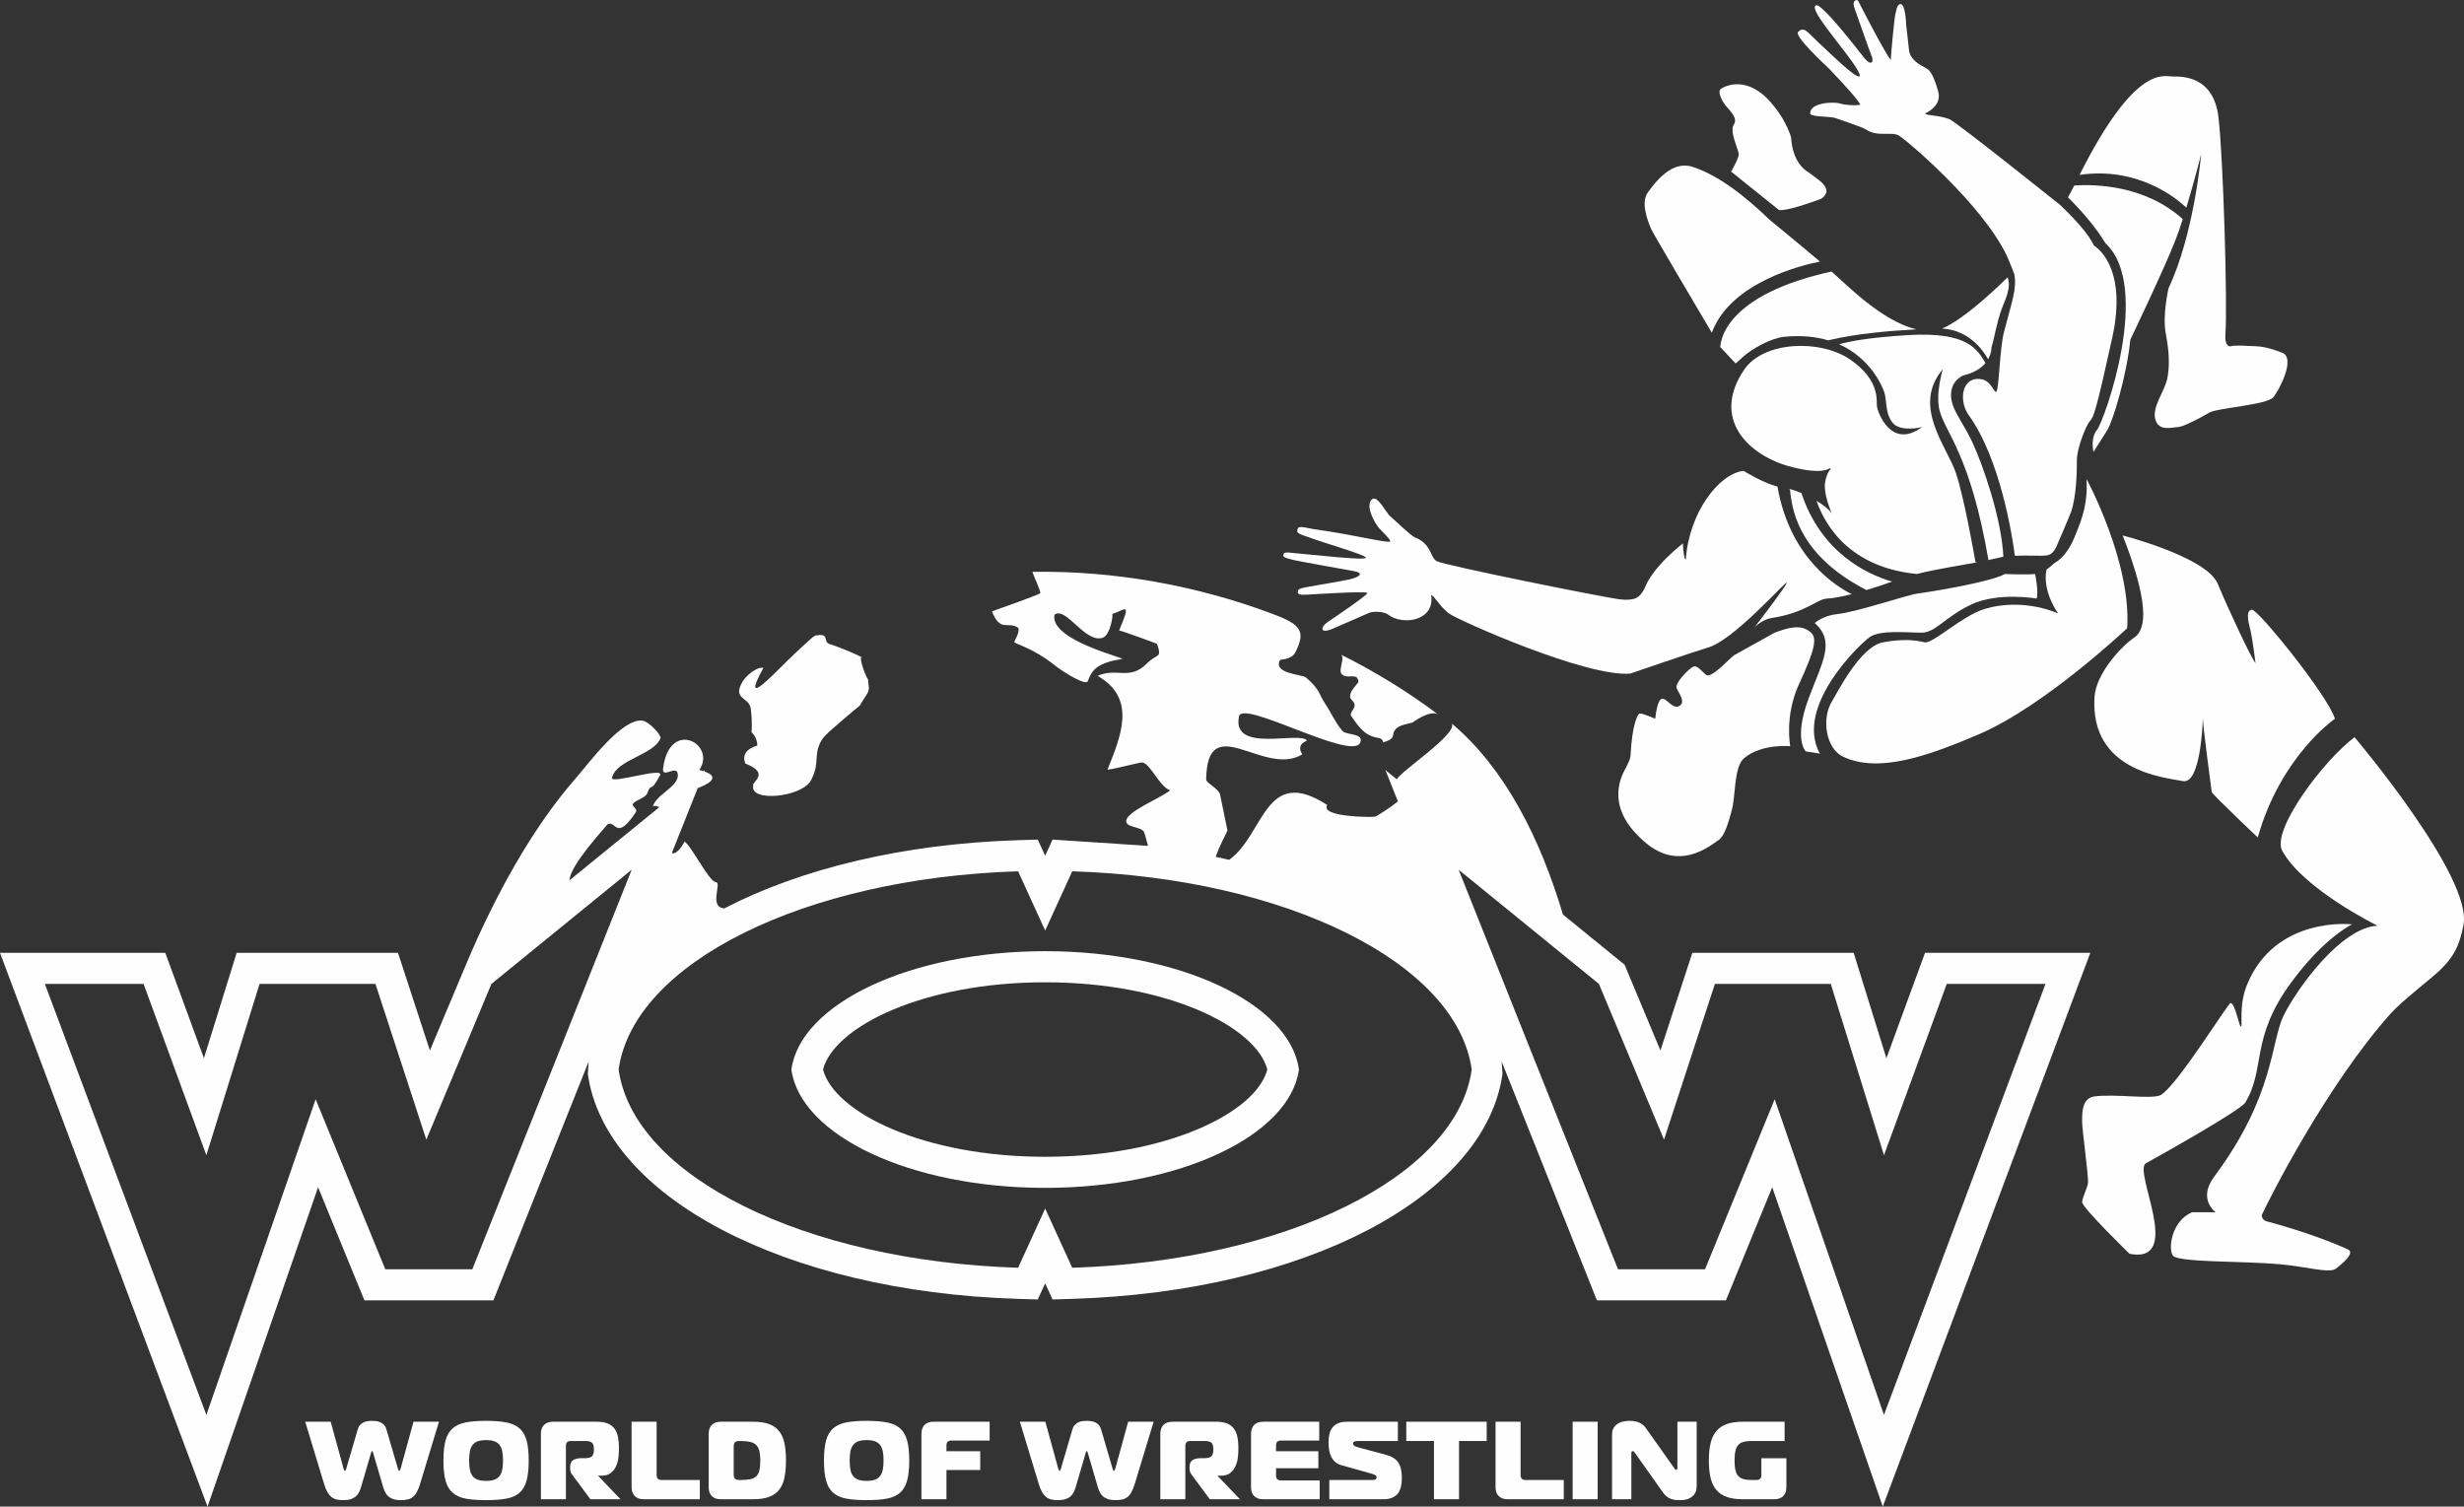 <?xml version="1.0" encoding="UTF-8"?>
<!DOCTYPE svg PUBLIC "-//W3C//DTD SVG 1.1//EN" "http://www.w3.org/Graphics/SVG/1.1/DTD/svg11.dtd">
<!-- Creator: CorelDRAW X7 -->
<svg xmlns="http://www.w3.org/2000/svg" xml:space="preserve" width="500mm" height="305.722mm" version="1.1" style="shape-rendering:geometricPrecision; text-rendering:geometricPrecision; image-rendering:optimizeQuality; fill-rule:evenodd; clip-rule:evenodd"
viewBox="0 0 419692 256618"
 xmlns:xlink="http://www.w3.org/1999/xlink">
 <rect x="0" y="0" width="419692" height="256618" fill="#333333" stroke="none"/>
 <defs>
  <style type="text/css">
   <![CDATA[
    .fil1 {fill:#FEFEFE}
    .fil0 {fill:#FEFEFE;fill-rule:nonzero}
   ]]>
  </style>
 </defs>
 <g id="Ebene_x0020_1">
  <g id="_410544184">
   <path class="fil0" d="M58966 250196c-12,50 -41,117 -85,198 -43,82 -85,123 -122,123 -26,0 -60,-22 -104,-67 -44,-43 -92,-153 -141,-329l-2189 -7961 -4339 0 3226 10621c164,553 349,1008 557,1367 207,358 440,639 698,840 257,201 550,339 877,414 327,76 698,113 1113,113 503,0 925,-53 1264,-159 339,-108 625,-258 858,-453 233,-195 421,-434 566,-717 145,-283 267,-601 368,-952l1679 -5736c25,-50 50,-119 75,-207 25,-88 63,-133 114,-133 50,0 87,45 112,133 26,88 51,157 76,207l1679 5736c101,351 224,669 368,952 144,283 333,522 566,717 233,195 519,345 858,453 340,106 762,159 1264,159 428,0 805,-37 1132,-113 327,-75 619,-213 877,-414 258,-201 484,-478 679,-830 195,-352 380,-811 557,-1377l3225 -10621 -4338 0 -2189 7961c-50,176 -97,286 -141,329 -44,45 -79,67 -104,67 -37,0 -78,-41 -122,-123 -44,-81 -72,-148 -85,-198l-1981 -6753c-101,-340 -249,-604 -443,-793 -196,-188 -409,-330 -642,-424 -233,-94 -468,-154 -707,-179 -240,-26 -453,-38 -641,-38 -189,0 -403,12 -642,38 -239,25 -475,85 -707,179 -233,94 -447,236 -642,424 -195,189 -342,453 -443,793l-1981 6753z"/>
   <path class="fil0" d="M90055 248763c0,-1409 -123,-2553 -368,-3434 -245,-880 -650,-1565 -1217,-2056 -566,-490 -1311,-823 -2236,-1000 -924,-176 -2071,-264 -3442,-264 -1371,0 -2519,88 -3443,264 -924,177 -1669,510 -2235,1000 -566,491 -972,1176 -1217,2056 -245,881 -368,2025 -368,3434 0,1420 123,2571 368,3451 245,881 651,1566 1217,2056 566,491 1311,821 2235,991 924,169 2072,254 3443,254 1371,0 2518,-85 3442,-254 925,-170 1670,-500 2236,-991 567,-490 972,-1175 1217,-2056 245,-880 368,-2031 368,-3451zm-4377 0c0,616 -43,1141 -132,1575 -88,433 -242,792 -462,1074 -220,284 -515,491 -887,624 -370,131 -839,197 -1405,197 -566,0 -1035,-66 -1405,-197 -372,-133 -667,-340 -887,-624 -221,-282 -375,-641 -462,-1074 -88,-434 -132,-959 -132,-1575 0,-617 44,-1142 132,-1576 87,-434 241,-792 462,-1075 220,-283 515,-491 887,-622 370,-133 839,-199 1405,-199 566,0 1035,66 1405,199 372,131 667,339 887,622 220,283 374,641 462,1075 89,434 132,959 132,1576z"/>
   <path class="fil0" d="M92130 255365l4263 0 0 -9093c0,-553 276,-830 830,-830l2433 0c566,0 959,97 1180,293 219,194 330,575 330,1141 0,566 -111,957 -330,1170 -221,214 -614,321 -1180,321l-641 0c-566,0 -1025,106 -1378,320 -352,214 -527,603 -527,1170l0 283c0,377 97,697 293,961 194,265 398,541 612,831l2546 3433 5132 0 -3773 -3943 0 -75 566 0c654,0 1176,-157 1565,-471 390,-315 689,-705 897,-1171 207,-464 339,-971 396,-1518 56,-547 85,-1059 85,-1538 0,-704 -57,-1335 -170,-1895 -113,-560 -311,-1032 -594,-1416 -283,-383 -667,-675 -1151,-876 -485,-202 -1103,-302 -1858,-302l-7451 0c-667,0 -1180,179 -1537,538 -360,358 -538,870 -538,1537l0 11130z"/>
   <path class="fil0" d="M119199 255365l0 -3283 -6526 0c-554,0 -831,-276 -831,-830l0 -9092 -4263 0 0 11130c0,667 179,1179 537,1537 359,358 872,538 1538,538l9545 0z"/>
   <path class="fil0" d="M133875 248763c0,-1132 -87,-2114 -264,-2943 -175,-830 -477,-1516 -905,-2056 -428,-542 -1000,-944 -1717,-1208 -717,-264 -1616,-396 -2697,-396l-5508 0c-668,0 -1180,179 -1538,538 -359,358 -538,870 -538,1537l0 9055c0,667 179,1179 538,1537 358,358 870,538 1538,538l5508 0c1081,0 1980,-132 2697,-396 717,-264 1289,-666 1717,-1207 428,-541 730,-1227 905,-2057 177,-829 264,-1811 264,-2942zm-4375 0c0,704 -54,1272 -161,1707 -107,434 -290,770 -547,1009 -258,239 -607,399 -1047,481 -441,82 -988,122 -1642,122l-188 0c-340,0 -582,-71 -726,-216 -145,-145 -217,-387 -217,-726l0 -4754c0,-340 72,-581 217,-727 144,-144 386,-217 726,-217l188 0c617,0 1142,45 1575,133 435,87 787,251 1057,490 271,239 465,575 585,1009 119,433 180,996 180,1689z"/>
   <path class="fil0" d="M154871 248763c0,-1409 -123,-2553 -368,-3434 -245,-880 -651,-1565 -1216,-2056 -566,-490 -1312,-823 -2236,-1000 -924,-176 -2071,-264 -3442,-264 -1371,0 -2519,88 -3443,264 -924,177 -1670,510 -2236,1000 -565,491 -971,1176 -1216,2056 -245,881 -368,2025 -368,3434 0,1420 123,2571 368,3451 245,881 651,1566 1216,2056 566,491 1312,821 2236,991 924,169 2072,254 3443,254 1371,0 2518,-85 3442,-254 924,-170 1670,-500 2236,-991 565,-490 971,-1175 1216,-2056 245,-880 368,-2031 368,-3451zm-4376 0c0,616 -44,1141 -132,1575 -88,433 -242,792 -463,1074 -220,284 -515,491 -886,624 -371,131 -840,197 -1405,197 -566,0 -1035,-66 -1406,-197 -371,-133 -667,-340 -886,-624 -221,-282 -375,-641 -463,-1074 -88,-434 -131,-959 -131,-1575 0,-617 43,-1142 131,-1576 88,-434 242,-792 463,-1075 219,-283 515,-491 886,-622 371,-133 840,-199 1406,-199 565,0 1034,66 1405,199 371,131 666,339 886,622 221,283 375,641 463,1075 88,434 132,959 132,1576z"/>
   <path class="fil0" d="M161209 255365l0 -4980 5753 0 0 -3207 -5753 0 0 -982c0,-552 276,-829 830,-829l6527 0 0 -3207 -9545 0c-667,0 -1179,179 -1538,538 -358,358 -537,870 -537,1537l0 11130 4263 0z"/>
   <path class="fil0" d="M180696 250196c-13,50 -41,117 -85,198 -44,82 -85,123 -122,123 -26,0 -60,-22 -105,-67 -44,-43 -91,-153 -141,-329l-2188 -7961 -4339 0 3226 10621c163,553 348,1008 556,1367 208,358 440,639 698,840 258,201 550,339 877,414 327,76 699,113 1114,113 502,0 924,-53 1263,-159 339,-108 626,-258 859,-453 232,-195 421,-434 566,-717 144,-283 266,-601 367,-952l1679 -5736c25,-50 50,-119 76,-207 25,-88 62,-133 113,-133 50,0 88,45 113,133 26,88 50,157 75,207l1679 5736c101,351 224,669 368,952 145,283 333,522 566,717 233,195 519,345 859,453 339,106 760,159 1263,159 427,0 805,-37 1132,-113 327,-75 620,-213 878,-414 257,-201 484,-478 679,-830 195,-352 380,-811 556,-1377l3226 -10621 -4339 0 -2188 7961c-51,176 -98,286 -141,329 -45,45 -79,67 -104,67 -38,0 -79,-41 -123,-123 -44,-81 -72,-148 -85,-198l-1981 -6753c-100,-340 -248,-604 -443,-793 -195,-188 -409,-330 -641,-424 -233,-94 -469,-154 -708,-179 -239,-26 -453,-38 -641,-38 -189,0 -403,12 -642,38 -239,25 -475,85 -706,179 -234,94 -447,236 -642,424 -195,189 -343,453 -444,793l-1980 6753z"/>
   <path class="fil0" d="M197636 255365l4263 0 0 -9093c0,-553 277,-830 830,-830l2434 0c565,0 959,97 1179,293 219,194 330,575 330,1141 0,566 -111,957 -330,1170 -220,214 -614,321 -1179,321l-641 0c-566,0 -1026,106 -1378,320 -352,214 -528,603 -528,1170l0 283c0,377 97,697 293,961 194,265 399,541 612,831l2548 3433 5130 0 -3773 -3943 0 -75 566 0c654,0 1176,-157 1566,-471 390,-315 689,-705 896,-1171 208,-464 339,-971 396,-1518 57,-547 85,-1059 85,-1538 0,-704 -56,-1335 -170,-1895 -113,-560 -311,-1032 -594,-1416 -283,-383 -667,-675 -1150,-876 -484,-202 -1104,-302 -1859,-302l-7451 0c-667,0 -1179,179 -1538,538 -358,358 -537,870 -537,1537l0 11130z"/>
   <path class="fil0" d="M224705 242160l-9545 0c-666,0 -1179,179 -1537,538 -359,358 -538,870 -538,1537l0 9055c0,667 179,1179 538,1537 358,358 871,538 1537,538l9621 0 0 -3208 -6603 0c-553,0 -830,-276 -830,-829l0 -1245 7207 0 0 -2905 -7207 0 0 -982c0,-552 277,-829 830,-829l6527 0 0 -3207z"/>
   <path class="fil0" d="M226422 255365l9149 0c617,0 1129,-85 1538,-255 408,-170 736,-408 981,-717 245,-307 421,-688 528,-1141 107,-453 160,-962 160,-1528 0,-1132 -204,-2005 -613,-2622 -409,-616 -1117,-1056 -2122,-1320l-4453 -1189c-251,-62 -499,-144 -744,-245 -246,-101 -368,-264 -368,-491 0,-201 104,-321 312,-358 206,-38 405,-57 594,-57l6715 0 0 -3282 -8715 0c-566,0 -1047,85 -1443,254 -397,171 -717,406 -962,708 -246,301 -422,667 -528,1094 -108,428 -160,899 -160,1415 0,478 34,928 103,1349 69,421 188,805 358,1151 170,346 400,644 689,896 289,251 647,433 1075,547l5112 1433c214,63 409,138 585,226 176,89 264,233 264,434 0,102 -44,196 -132,284 -88,88 -290,131 -604,131l-7319 0 0 3283z"/>
   <polygon class="fil0" points="248513,255365 248513,245442 253228,245442 253228,242160 239533,242160 239533,245442 244248,245442 244248,255365 "/>
   <path class="fil0" d="M266358 255365l0 -3283 -6527 0c-554,0 -830,-276 -830,-830l0 -9092 -4264 0 0 11130c0,667 180,1179 538,1537 359,358 871,538 1537,538l9546 0z"/>
   <polygon class="fil0" points="267867,255365 272130,255365 272130,242160 267867,242160 "/>
   <path class="fil0" d="M288994 242160l-3282 0 0 7866c0,51 -9,117 -28,199 -20,81 -79,122 -180,122 -75,0 -141,-37 -198,-113 -56,-76 -111,-145 -160,-208l-4811 -6791c-200,-289 -427,-516 -678,-679 -252,-163 -507,-285 -764,-368 -259,-82 -504,-131 -736,-151 -234,-19 -437,-28 -613,-28 -378,0 -745,41 -1104,123 -358,82 -676,216 -952,406 -278,188 -498,430 -661,725 -163,296 -245,658 -245,1085l0 11017 3282 0 0 -7829c0,-189 38,-299 114,-330 75,-31 125,-48 150,-48 64,0 126,39 189,115 63,74 120,144 170,206l4773 6736c200,288 418,521 651,697 232,176 471,308 717,396 245,89 493,145 745,170 251,25 502,37 754,37 691,0 1229,-100 1613,-301 383,-201 670,-434 858,-698 189,-264 302,-528 340,-792 38,-265 56,-453 56,-566l0 -10998z"/>
   <path class="fil0" d="M303972 245442l0 -3282 -7130 0c-1082,0 -1990,132 -2726,396 -735,264 -1330,666 -1783,1208 -453,540 -777,1226 -972,2056 -195,829 -292,1811 -292,2943 0,1131 97,2113 292,2942 195,830 519,1516 972,2057 453,541 1048,943 1783,1207 736,264 1644,396 2726,396l5357 0c667,0 1179,-180 1538,-538 358,-358 537,-870 537,-1537l0 -4905 -4263 0 0 2867c0,554 -277,830 -830,830l-905 0c-517,0 -954,-49 -1311,-150 -360,-101 -651,-274 -878,-520 -227,-245 -390,-581 -490,-1009 -101,-427 -151,-974 -151,-1640 0,-654 50,-1198 151,-1632 100,-434 263,-774 490,-1019 227,-245 518,-419 878,-519 357,-100 794,-151 1311,-151l5696 0z"/>
   <path class="fil1" d="M315407 101199c-2558,-1253 -10536,-6113 -12651,-18319 -2474,-614 -5766,-2681 -5766,-2681 -4244,471 -9277,7146 -9846,15047 -252,316 -475,-1704 -496,-2695 -40,111 -5032,3731 -6569,7752 -822,1516 -1580,2073 -4258,1774 -2128,-236 -29942,-5795 -31125,-6504 -1182,-710 -781,-2906 -3765,-4069 -687,-316 -3628,-3164 -4045,-3488 -851,-663 -2224,-3742 -3185,-2984 -1264,1062 498,4154 1214,4956 751,815 1971,1922 1870,2225 -205,405 -5966,-1113 -12943,-2074 -2731,-581 -2782,-455 -2882,254 -152,454 1044,818 1516,959 3124,1182 9961,3085 10182,3629 32,569 -9247,-544 -11951,-746 -2023,-253 -2058,-120 -2124,405 -47,378 1348,616 1820,758 418,126 9346,1736 10019,1841 1920,302 1376,994 -564,1445 -578,161 -6337,1151 -7028,1264 -1719,304 -1770,441 -1770,961 0,521 1241,402 1998,354 591,-37 9836,-635 9836,-250 0,397 -6171,4547 -6626,4851 -1538,993 -1505,2345 1215,1011 331,-162 4318,-1851 5510,-2401 910,-481 2857,-268 3449,205 2344,1875 7982,1178 7332,-3311 473,0 1419,1891 2956,3074 1538,1182 23652,10998 30982,10278 8871,-3064 13010,-4366 13010,-4366 4376,-1064 13361,-11316 13600,-11115 239,201 -5440,7568 -5440,7568 0,0 1300,-1301 2838,-1537 5936,-912 7711,-3224 9461,-3311 1044,-53 2499,-323 4226,-760z"/>
   <path class="fil1" d="M308469 107760c-1644,-1517 -3792,-885 -6194,0l-6949 3867c-909,717 -3812,3917 -4680,3338 -706,-470 -1517,-1769 -2276,-1391 -758,380 -3159,2782 -2780,3667 379,884 1643,2402 379,3033 -1751,875 -3206,-4566 -4045,2149 0,0 -2275,-1011 -2654,-885 -380,126 -1264,2023 -1518,6826 -27,520 0,885 -884,2528 -886,1644 -3501,6802 3413,12640 5688,4804 10717,776 12514,-505 885,-631 1611,-2683 2359,-5782 479,-3061 360,-6797 1939,-8122 2981,-2505 7837,-2023 7837,-2023 0,0 -1012,-5182 1516,-10618 2866,-6160 2991,-7827 2023,-8722z"/>
   <path class="fil1" d="M309101 106117c3539,3160 1338,6503 -1011,12766 -2655,7079 -506,9102 -506,9102 885,126 2402,379 2402,379 -4425,-7963 6826,-18708 8469,-19845 1850,-1281 6446,-759 8848,-759 2402,0 3918,-2654 8469,-4803 4551,-2149 11123,-1012 11123,-1012 380,-1137 -252,-4170 -252,-4170 -1517,126 -5183,0 -5183,0 -2402,1390 -13399,3159 -14662,3286 -1714,171 -10354,3164 -13906,3539 -2400,253 -3791,1517 -3791,1517z"/>
   <path class="fil1" d="M320730 109403c-3871,717 -7752,8518 -8722,10113 -1769,2907 -1011,7961 1896,9354 6067,2907 14538,-123 23132,-3793 11251,-4803 25281,-18075 25281,-18075 758,-11250 -6914,-25408 -6914,-25408l6 261c191,3744 -738,6432 -1726,8810 -821,2257 -2030,4300 -3787,5261 -773,724 -1319,1089 -1319,1089 -758,3793 1984,7459 1984,7459 -4930,-2023 -9606,-1644 -12514,-758 -3907,1188 -8890,6024 -10239,5687 -1516,-379 -3665,-632 -7078,0z"/>
   <path class="fil1" d="M309406 85305c959,2725 4528,11245 17098,12458 3602,-896 7697,-1500 10439,-2011l-463 0c0,0 -1808,-10618 -3325,-15169 -1516,-4550 -7584,-11376 -2237,-17696 0,0 -1305,4219 -543,7078 1004,3766 5247,7548 8315,25424l2543 -565c-307,-6562 -3543,-15771 -5296,-19527 -1770,-3793 -4094,-6077 -3539,-8849 245,-1228 1024,-2001 1961,-2491 -49,-15 2385,-374 3829,-2122 -1384,-2272 -2941,-5384 -13249,-4755 -6472,394 -9907,1053 -11684,1560 5249,2338 7217,6904 7622,7959 592,1538 119,3548 1420,5322 1301,1775 5085,828 5085,828 -5322,3903 -7569,-2602 -7687,-3548 -118,-946 591,-4375 -4493,-7922 -5086,-3549 -14784,-3193 -18094,1655 -5809,8506 845,14808 8181,16640 5194,1297 6302,207 6302,207 965,321 63,-764 -646,1956 -566,2170 1063,5676 1063,5676 -490,-668 -1462,-1417 -2602,-2108z"/>
   <path class="fil1" d="M322278 99061c-4207,-1221 -12044,-4840 -15442,-15076 -746,-318 -1483,-579 -2147,-748l196 129c300,2575 835,10906 13034,17137 1346,-404 2820,-897 4359,-1442z"/>
   <path class="fil1" d="M291569 56667c3193,-8621 15441,-11528 18422,-12114 -3689,-3128 -8625,-7163 -8625,-7163 -3903,-3783 -8633,-7568 -13127,-8987 -3498,-1105 -6268,2601 -7569,4375 -1301,1774 119,5204 592,6268 318,717 6384,10995 10307,17621z"/>
   <path class="fil1" d="M294861 29230l8167 6551c1677,186 7206,-1939 7206,-1939 2437,-1750 -939,-3437 -2010,-4375 -3130,-1720 -3130,-6019 -3130,-6019 0,0 -758,-2780 -3019,-5452 -4258,-5440 -8397,-3311 -8988,-2838 -591,473 236,2129 947,2956 588,686 2023,2042 1300,3075 -827,1182 828,4376 828,5085 0,709 -1301,2956 -1301,2956z"/>
   <path class="fil1" d="M311967 46250c-13950,3056 -18557,8672 -18970,12852l2643 2810 1179 -1073c1590,-1449 4813,-3235 7029,-3464 2980,-306 5462,-24 7538,592 4762,-1153 10625,-1634 15019,-1868 -5906,-1450 -11653,-7420 -14438,-9849z"/>
   <path class="fil1" d="M341948 47239c-3282,3238 -8039,7445 -11162,8722 4620,254 7026,3738 7847,5234 328,-576 552,-1266 590,-2101 506,-1516 758,-3791 1758,-6568 367,-1076 1709,-3519 967,-5287z"/>
   <path class="fil1" d="M341337 56548c-736,2885 -852,9838 -1301,10170 -363,267 -876,-1809 -2439,-2108 -3453,-662 -3959,3479 -2418,5883 5600,7617 7626,21181 8015,24172 5378,-203 5918,610 7026,-1464 541,-1226 1586,-3626 2548,-6004 917,-2709 986,-6901 986,-8771 0,-2248 1655,-6150 2246,-6741 592,-591 1065,-1774 3784,-14191 2721,-12417 -3074,-15610 -3112,-15660 -876,-1879 -3044,-4331 -5750,-6905 0,0 -17643,-14129 -18868,-14621 -1799,-725 -3909,-580 -4149,-987 0,0 2922,-1196 2236,-3706 -737,-2696 -1426,-3760 -2134,-4030 -962,-535 -2459,-1284 -2815,-2800 -130,-1304 -477,-4119 -506,-4487 -28,-368 -126,-3539 -947,-3602 -695,0 -745,1261 -886,1643 -139,383 -758,6446 -776,7787 -332,196 -4833,-8523 -5101,-9051 -343,-676 -500,-1275 -948,-1011 -448,263 -336,861 -84,1514 252,655 2515,7209 2753,7716 613,1301 33,2027 -1126,618 -433,-527 -7547,-9848 -8306,-8963 -1453,821 7900,10617 7495,12034 -535,527 -4709,-3604 -6990,-5714 -1958,-1896 -2528,-2781 -3412,-1896 -1237,437 4976,6094 5309,6446 2577,2731 4684,5006 5216,6033 -1067,150 -2457,43 -3406,-190 -767,-371 -5148,-302 -5148,1623 -105,702 3382,458 4385,856 491,194 4513,1492 5134,1925 1859,1293 4321,331 5532,991 1211,658 14201,11643 18429,20482 397,830 1278,3122 1277,3122 497,2601 -469,4864 -1749,9887z"/>
   <path class="fil1" d="M354211 29786c9912,-1444 16492,3971 18187,5578 1354,-4470 2523,-9090 2523,-9090 0,0 -1183,13599 -5558,22824 0,0 -1064,4611 -472,7686 590,3075 709,5677 236,7805 -473,2129 -2602,4731 -2010,6859 590,2129 2955,1301 3784,1301 828,0 3192,-1183 5439,-2484 1366,-790 9815,-1301 10881,-2601 1063,-1301 3803,-6678 1536,-7569 -3311,-1300 -4257,-1064 -5913,-1182 -1655,-118 -2602,0 -2602,0 0,0 -1389,704 -1181,-2129 354,-4848 -355,-29682 -1183,-36778 -828,-7095 -6149,-6976 -7806,-6976 -1573,0 -6354,-2121 -15861,16756z"/>
   <path class="fil1" d="M371789 37325c-6419,-5796 -14903,-5967 -18469,-5733l-1078 2021c2512,2501 4762,5147 6379,7817 8022,7431 -255,30373 -1438,31792 -1147,1375 -630,3621 -597,3759l2371 -3759c945,-1537 3310,-9342 3902,-15374 0,0 5913,-12298 7805,-17266 364,-954 747,-2075 1125,-3257z"/>
   <path class="fil1" d="M377738 99418c-1896,-4551 -16180,-8216 -16180,-8216 5309,13525 3384,16451 1897,17443 -1897,1265 -6447,5941 -6700,10112 -764,12618 11882,13652 15043,14284 3159,632 3412,-10744 3412,-10744 0,1390 1517,12640 1517,12640 758,1012 7837,7711 7837,7711 3918,-13904 13146,-20225 13146,-20225 -1264,-4045 -13146,-18707 -14158,-18581 -1011,126 -669,1895 -290,3286 380,1391 923,5815 923,5815 -759,-885 -4551,-8975 -6447,-13525z"/>
   <path class="fil1" d="M401048 125563c-5325,3988 -14220,15866 -12317,19347 3580,6552 16233,12767 16233,12767 -6209,290 -13627,10582 -15938,15182 -2311,4598 -1517,13651 -11882,27555 -2886,3873 253,6068 253,6068l-4044 0c-3469,1523 -4046,6067 -3288,7331 759,1264 11685,936 18202,1517 4666,415 8509,1612 9608,758 2274,-1769 2969,-2852 2022,-3286 -6068,-2781 -13722,-4743 -13904,-4803 -760,-253 -760,-1012 -760,-1012 1265,-2780 11125,-22246 21995,-34382 2012,-2245 7023,-5994 8596,-7584 1573,-1589 3034,-3286 3792,-7584 1454,-8239 -18568,-31874 -18568,-31874z"/>
   <path class="fil1" d="M400639 157437c0,0 -13130,-1517 -17934,10365 -1442,3570 -659,7221 -1010,7079 -352,-142 -972,-3995 -1770,-4045 -378,-23 -9153,14140 -11882,15674 -1410,793 -7901,-251 -11376,253 -2299,334 -1972,3500 -2022,4298 -50,797 1108,9450 1011,10365 -97,915 -914,2371 -1011,3287 -98,914 8089,8847 8089,8847 9354,1770 506,-14157 2781,-15421 4023,-2234 16180,-9101 16938,-10365 3514,-5857 758,-10871 7837,-20477 5659,-7680 10349,-9860 10349,-9860z"/>
   <path class="fil1" d="M114436 145283c1,1 4,-1 0,0zm114198 -20802c-1299,-1589 -2016,-3283 -2808,-4449 -1261,-1859 -889,-2473 -3373,-4634 -631,-551 -5697,-623 -4427,-2974 68,-133 1976,-36 2618,-1318 1846,-3675 894,-4762 -4017,-6595 -12939,-4832 -26915,-7333 -40756,-7109 71,535 1507,3367 1295,3633 -279,330 -7326,2749 -8204,3103 1437,3655 2718,1579 4489,2813 299,929 -793,2207 -655,2456 138,249 3282,1068 6658,3756 1963,1565 5491,3614 5820,2872 601,-1353 910,-3072 5823,-3778 981,-141 -12388,-3136 -11482,-7569 1985,-1409 5180,4868 8180,3952 1339,-410 1877,-4128 1639,-4049 2305,-767 3309,-2236 1186,2793 594,101 6450,2243 6466,2289 866,2590 3,1563 -1693,3298 -2963,3031 -5188,664 -8436,2148 6683,3810 3995,10222 1695,15922 -59,280 5593,-1251 5918,-1177 1495,339 2816,3988 4724,4764 -1685,1368 -7366,3554 -7470,5199 -74,1158 2537,915 3052,1901 56,109 392,1280 662,2344l-16255 -1069 -1260 2754 -1259 -2754 -3518 111c-19560,613 -36938,4904 -49878,11610 -2713,-210 -332,-4431 -1448,-4481 -1176,-54 -4295,-6491 -5385,-6916 145,57 -1245,2430 -2099,1956l4410 -11057c1362,-483 4179,-1784 1128,-2829l93 -233 -234 191c-218,-70 -442,-140 -717,-207 2969,-4399 -5031,-8806 -6164,-356 -281,2054 2342,-710 2502,1114 189,2154 -3875,3439 -4269,5574 61,-330 547,-241 1124,-3l-15283 12439c-45,-2500 6493,-9443 6437,-9499 1455,-840 1421,3017 4805,-2029 473,-703 -824,-991 -402,-1547 396,-522 2080,-983 2350,-1673 855,-2177 409,260 2197,-3102 851,-1546 -8452,1556 -8171,417 705,-3112 7189,-3897 8259,-6753 195,-541 -2018,-2836 -3018,-2983 -3533,-515 -9230,7315 -11505,9916 -7396,8457 -13790,20154 -18596,31611l-6157 14651 -5436 -16636 -27478 0 -5576 17955 -6579 -17955 -28156 0 35352 94328 18829 -54396 7891 19263 21971 0 16225 -40679 -143 2091c2904,20971 33656,37091 73121,38330l3518 111 1259 -2753 1257 2753 3520 -111c39466,-1239 70217,-17359 73120,-38330l-142 -2089 16225 40677 21970 0 7890 -19263 18830 54397 35352 -94328 -28156 0 -6579 17955 -5576 -17955 -27478 0 -5435 16635 -6106 -14607 -10547 -8584 28 -37c-3820,-12760 -9756,-24741 -18912,-32465 1055,1756 -8669,8106 -9371,9508l-1935 -1576 2129 5340c-1249,1022 -3594,2526 -3891,2590 -614,134 -9412,80 -8148,-1984 -10627,-6870 -10646,4964 -16702,9340l-2292 -504c619,-1904 1981,-4327 2000,-4487 0,-3 -1285,-6233 -1279,-6214 -309,-943 -2359,-1921 -2351,-2469 179,-12117 9863,-324 16371,-4286 -678,-1075 -410,-1855 805,-2339 -1120,-1724 -12929,2276 -11574,-4157 624,-2885 19376,7750 20650,4480 644,-1653 -2425,-1215 -3062,-1993zm63462 43104l19738 0 9063 29182 10692 -29182 16817 0 -27515 73415 -18611 -53768 -11861 28957 -14827 0 -27141 -68046 23891 19442 11088 26528 8666 -26528zm-186725 14586c2515,-18162 31656,-32622 68041,-33764l4611 10088 4612 -10088c36384,1142 65525,15602 68039,33764 -2514,18161 -31655,32621 -68040,33763l-4611 -10088 -4611 10088c-36384,-1142 -65526,-15602 -68041,-33763zm2224 -34029l-27142 68047 -14828 0 -11860 -28957 -18611 53768 -27514 -73415 16817 0 10692 29181 9063 -29181 19736 0 8669 26529 11087 -26529 23891 -19443z"/>
   <path class="fil1" d="M230732 120063c49,759 -984,1366 -551,1943 1102,1517 2010,3113 4142,3592 324,75 1223,89 1263,846 741,-214 1613,-502 1699,-1232 198,-1735 2124,-1770 3338,-2162 3,-1 2882,-2183 4301,-1378 -5166,-3869 -10674,-7264 -16447,-10137 608,819 -627,2641 90,3323 710,652 1535,161 2376,433 260,77 534,725 404,913 -595,866 -1357,1419 -1398,2448 -20,508 752,805 783,1411z"/>
   <path class="fil1" d="M143438 122706c163,-154 3045,-2588 2986,-2486 1790,-3062 1681,-1940 1404,-4691 93,926 -1898,-4155 -918,-3480 -817,-582 -4579,-2053 -5598,-2351 -1240,-364 161,-1987 -2499,-1423 -287,60 -3169,2801 -3560,3163 -2744,2530 -9506,10117 -5226,2319 -1131,-241 -2964,1368 -3516,2288 -1853,3090 1037,2674 1353,4563 134,797 276,2876 137,4097 633,614 966,1373 996,2278 -1916,590 -2599,1614 -2048,3072 4397,1684 979,3184 1361,3738 -709,2884 8288,2036 9831,-902 1598,-3048 317,-4138 1767,-6773 534,-970 2928,-2843 3530,-3412z"/>
   <path class="fil1" d="M221251 182171c-1560,-11262 -20311,-20157 -43228,-20157 -22918,0 -41668,8895 -43228,20157 1560,11261 20310,20155 43228,20155 22917,0 41668,-8894 43228,-20155zm-43227 -14860c20740,0 35937,7549 37836,14860 -1899,7309 -17096,14860 -37836,14860 -20742,0 -35939,-7551 -37839,-14860 1900,-7311 17097,-14860 37839,-14860z"/>
  </g>
 </g>
</svg>
